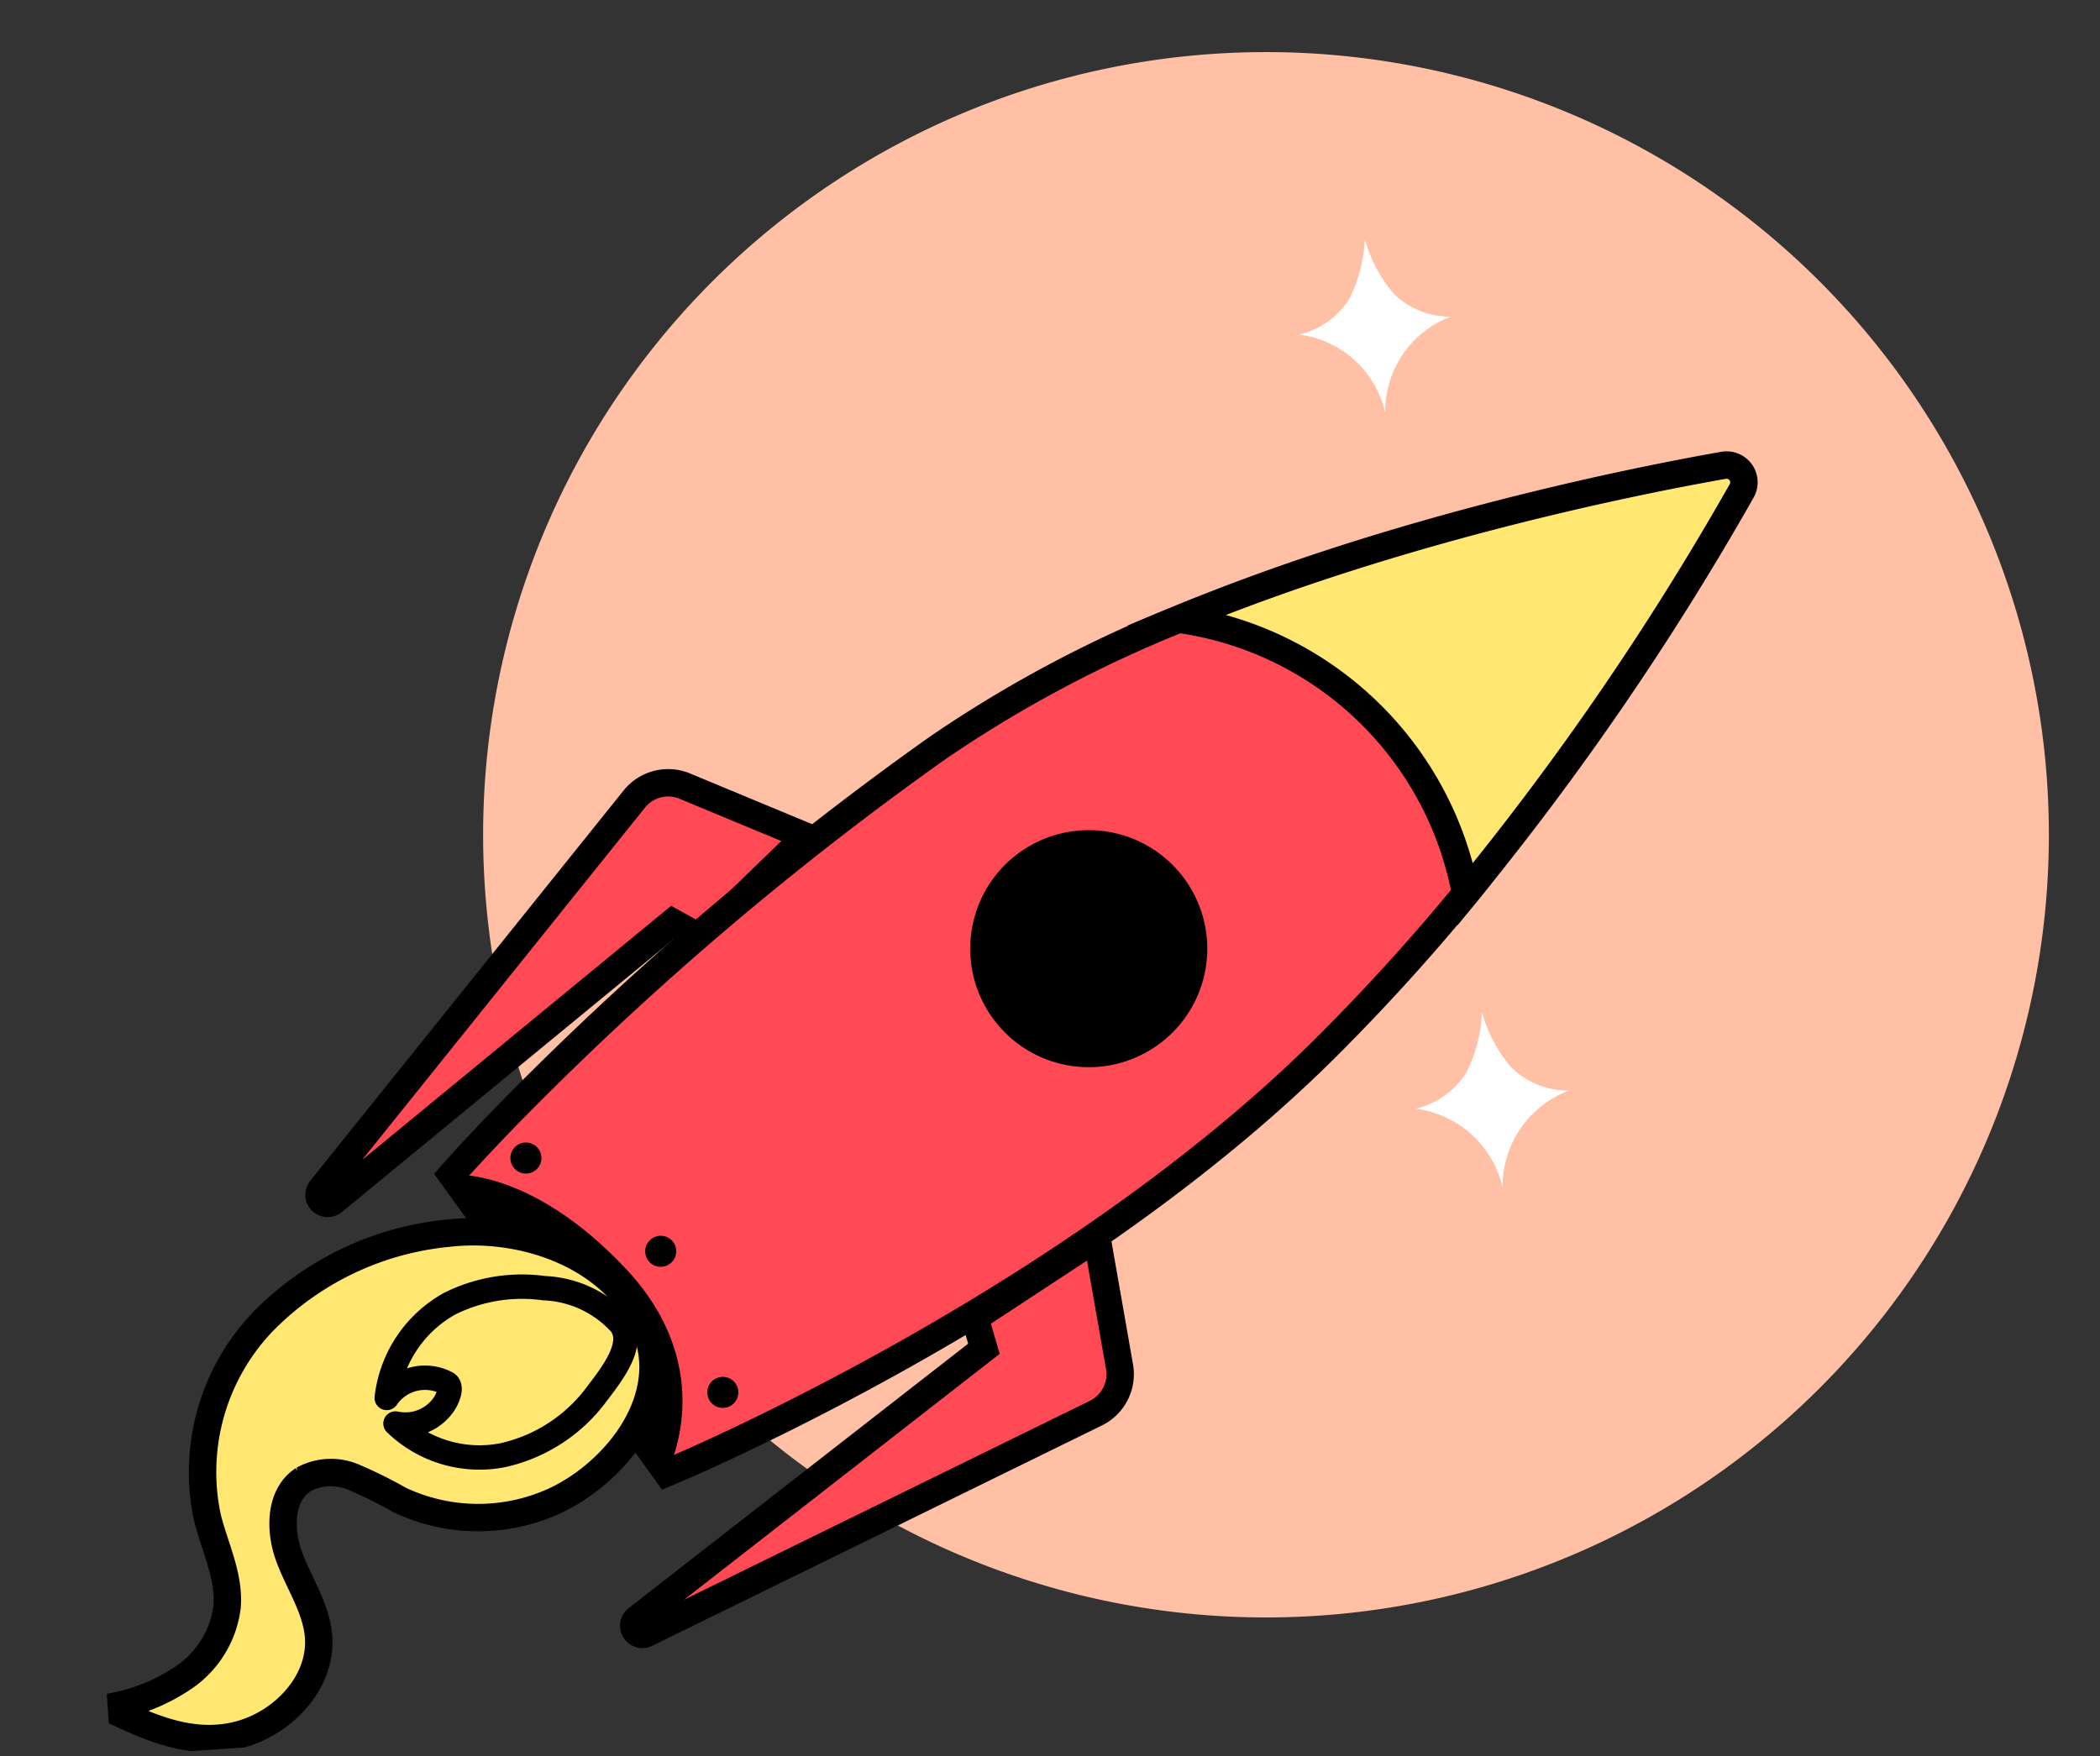 <?xml version="1.0" encoding="UTF-8"?>
<svg xmlns="http://www.w3.org/2000/svg" xmlns:xlink="http://www.w3.org/1999/xlink" width="153.308" height="128.231" viewBox="0 0 153.308 128.231">
  <rect x="0" y="0" width="153.308" height="128.231" fill="#333333" stroke="none"/>
  <defs>
    <clipPath id="clip-path">
      <rect id="Rectangle_732" data-name="Rectangle 732" width="138.793" height="115.987" fill="none"></rect>
    </clipPath>
  </defs>
  <g id="Group_1882" data-name="Group 1882" transform="translate(-282.19 -1587.758)">
    <path id="Path_1917" data-name="Path 1917" d="M224.275,57.127A57.127,57.127,0,1,1,167.147,0a57.128,57.128,0,0,1,57.128,57.127" transform="matrix(0.998, -0.07, 0.07, 0.998, 203.8, 1603.402)" fill="#ffc0a5"></path>
    <g id="Group_1484" data-name="Group 1484" transform="matrix(0.998, -0.07, 0.07, 0.998, 282.19, 1600.284)">
      <g id="Group_1483" data-name="Group 1483" clip-path="url(#clip-path)">
        <path id="Path_1809" data-name="Path 1809" d="M99.949,144.157a3.167,3.167,0,0,1-1.958,3.261L64.143,161.164a.631.631,0,0,1-.582-1.115l26.61-17.89-.279-1.279-.532-2.444,9.379-5.978.335,3.274Z" transform="translate(-24.561 -51.422)" fill="#ff4954" stroke="#000" stroke-width="2"></path>
        <path id="Path_1810" data-name="Path 1810" d="M115.632,135.732l-9.182,5.148-.532-2.444,9.379-5.978Z" transform="translate(-41.119 -51.422)"></path>
        <path id="Path_1811" data-name="Path 1811" d="M58.124,78.646a3.167,3.167,0,0,0-3.742.682L29.575,106.147a.632.632,0,0,0,.838.938L56.542,88.5l1.1.712,2.1,1.361,8.9-6.666L65.7,82.438Z" transform="translate(-11.413 -30.402)" fill="#ff4954" stroke="#000" stroke-width="2"></path>
        <path id="Path_1812" data-name="Path 1812" d="M83.62,85.057l-8.058,6.775,2.1,1.36,8.9-6.665Z" transform="translate(-29.334 -33.021)"></path>
        <path id="Path_1813" data-name="Path 1813" d="M127.9,61.694c-3.1,4.711,3.743,9.518-7.289,21.119a153.144,153.144,0,0,1-11.165,10.671C95.5,105.459,77.418,113.831,67.28,117.96c-.215.089-.425.171-.633.259-4.4,1.774-7.143,2.685-7.143,2.685L45.362,98.1s1.621-1.621,4.629-4.3c.171-.152.348-.31.538-.475a230.611,230.611,0,0,1,32.36-23.8,91.348,91.348,0,0,1,18.226-8.156c16.478-5.522,24.191-.931,30.663-1.608,1.064-.114-3.293,1.044-3.882,1.938" transform="translate(-17.61 -22.752)" fill="#ff4954" stroke="#000" stroke-width="2"></path>
        <path id="Path_1814" data-name="Path 1814" d="M178.139,51.293a209.584,209.584,0,0,1-22.152,27.921,24.79,24.79,0,0,0-19.492-21.449c16.478-5.522,33.982-7.745,40.454-8.422a1.262,1.262,0,0,1,1.191,1.95" transform="translate(-52.989 -19.153)" fill="#ffe771" stroke="#000" stroke-width="2"></path>
        <path id="Path_1815" data-name="Path 1815" d="M126.746,95.164A10.105,10.105,0,1,1,116.64,85.059a10.105,10.105,0,0,1,10.105,10.105" transform="translate(-41.358 -33.021)" fill="#ff4954"></path>
        <path id="Path_1816" data-name="Path 1816" d="M126.215,96.088a8.65,8.65,0,1,1-8.65-8.65,8.65,8.65,0,0,1,8.65,8.65" transform="translate(-42.282 -33.945)"></path>
        <path id="Path_1818" data-name="Path 1818" d="M54.753,121.077a1.132,1.132,0,1,1-1.132-1.132,1.132,1.132,0,0,1,1.132,1.132" transform="translate(-20.377 -46.564)"></path>
        <path id="Path_1819" data-name="Path 1819" d="M70.015,133.3a1.132,1.132,0,1,1-1.132-1.132,1.132,1.132,0,0,1,1.132,1.132" transform="translate(-26.302 -51.31)"></path>
        <path id="Path_1820" data-name="Path 1820" d="M76.226,150.611a1.132,1.132,0,1,1-1.132-1.132,1.132,1.132,0,0,1,1.132,1.132" transform="translate(-28.713 -58.03)"></path>
        <path id="Path_1821" data-name="Path 1821" d="M45.362,123.163s5.735-.19,12.2,7.733S59.5,145.967,59.5,145.967Z" transform="translate(-17.61 -47.813)"></path>
        <path id="Path_1822" data-name="Path 1822" d="M40.988,137.816q-.107-.293-.242-.585c-2.3-4.982-8.338-7.382-13.545-7.149a21.828,21.828,0,0,0-14.008,5.561,15.876,15.876,0,0,0-4.969,13.916c.388,2.2,1.318,4.385.976,6.594a7.327,7.327,0,0,1-3.414,4.868A13.675,13.675,0,0,1,0,162.876c2.948,1.707,5.892,3.248,9.252,2.686s6.5-3.4,6.454-6.808c-.028-2.065-1.148-3.935-1.728-5.917s-.391-4.543,1.412-5.55a4.2,4.2,0,0,1,3.648.058,33.082,33.082,0,0,1,3.26,1.908,13.4,13.4,0,0,0,11.335.846c4.687-1.822,9.306-6.99,7.355-12.283" transform="translate(0 -50.494)" fill="#ffe771" stroke="#000" stroke-width="2"></path>
        <path id="Path_1824" data-name="Path 1824" d="M53.169,140.272a7.93,7.93,0,0,0-5.367-2.985,11.811,11.811,0,0,0-6.949.639,9.042,9.042,0,0,0-5.075,6.547,3.38,3.38,0,0,1,4.443-.771c.41.277.029,1.049-.26,1.451a3.4,3.4,0,0,1-3.676,1.226,8.81,8.81,0,0,0,7.631,2.857,11.677,11.677,0,0,0,7.19-4C52.316,143.862,54.181,141.8,53.169,140.272Z" transform="translate(-13.89 -53.204)" fill="none" stroke="#000" stroke-linecap="round" stroke-linejoin="round" stroke-width="1.78"></path>
        <g id="Group_1485" data-name="Group 1485" transform="translate(93.716 11.842)">
          <path id="Path_1826" data-name="Path 1826" d="M7.159,4.177A10.638,10.638,0,0,1,5.339.044c0-.014,0-.027,0-.041l0,.015,0-.017c0,.017,0,.034,0,.051A10.637,10.637,0,0,1,3.906,4.334,5.906,5.906,0,0,1,0,6.73a7.481,7.481,0,0,1,5.941,6.144c.006,0,.006,0,.009-.006a7.466,7.466,0,0,1,5.323-6.676A5.9,5.9,0,0,1,7.159,4.177" transform="translate(4.526 56.889)" fill="#fff"></path>
          <path id="Path_1827" data-name="Path 1827" d="M7.084,4.133A10.531,10.531,0,0,1,5.283.044c0-.013,0-.027,0-.041l0,.014,0-.017c0,.018,0,.034,0,.051A10.513,10.513,0,0,1,3.865,4.289,5.84,5.84,0,0,1,0,6.66,7.4,7.4,0,0,1,5.88,12.74s0,0,.008-.006a7.389,7.389,0,0,1,5.267-6.605,5.842,5.842,0,0,1-4.071-2" transform="translate(0 0)" fill="#fff"></path>
        </g>
      </g>
    </g>
  </g>
</svg>
